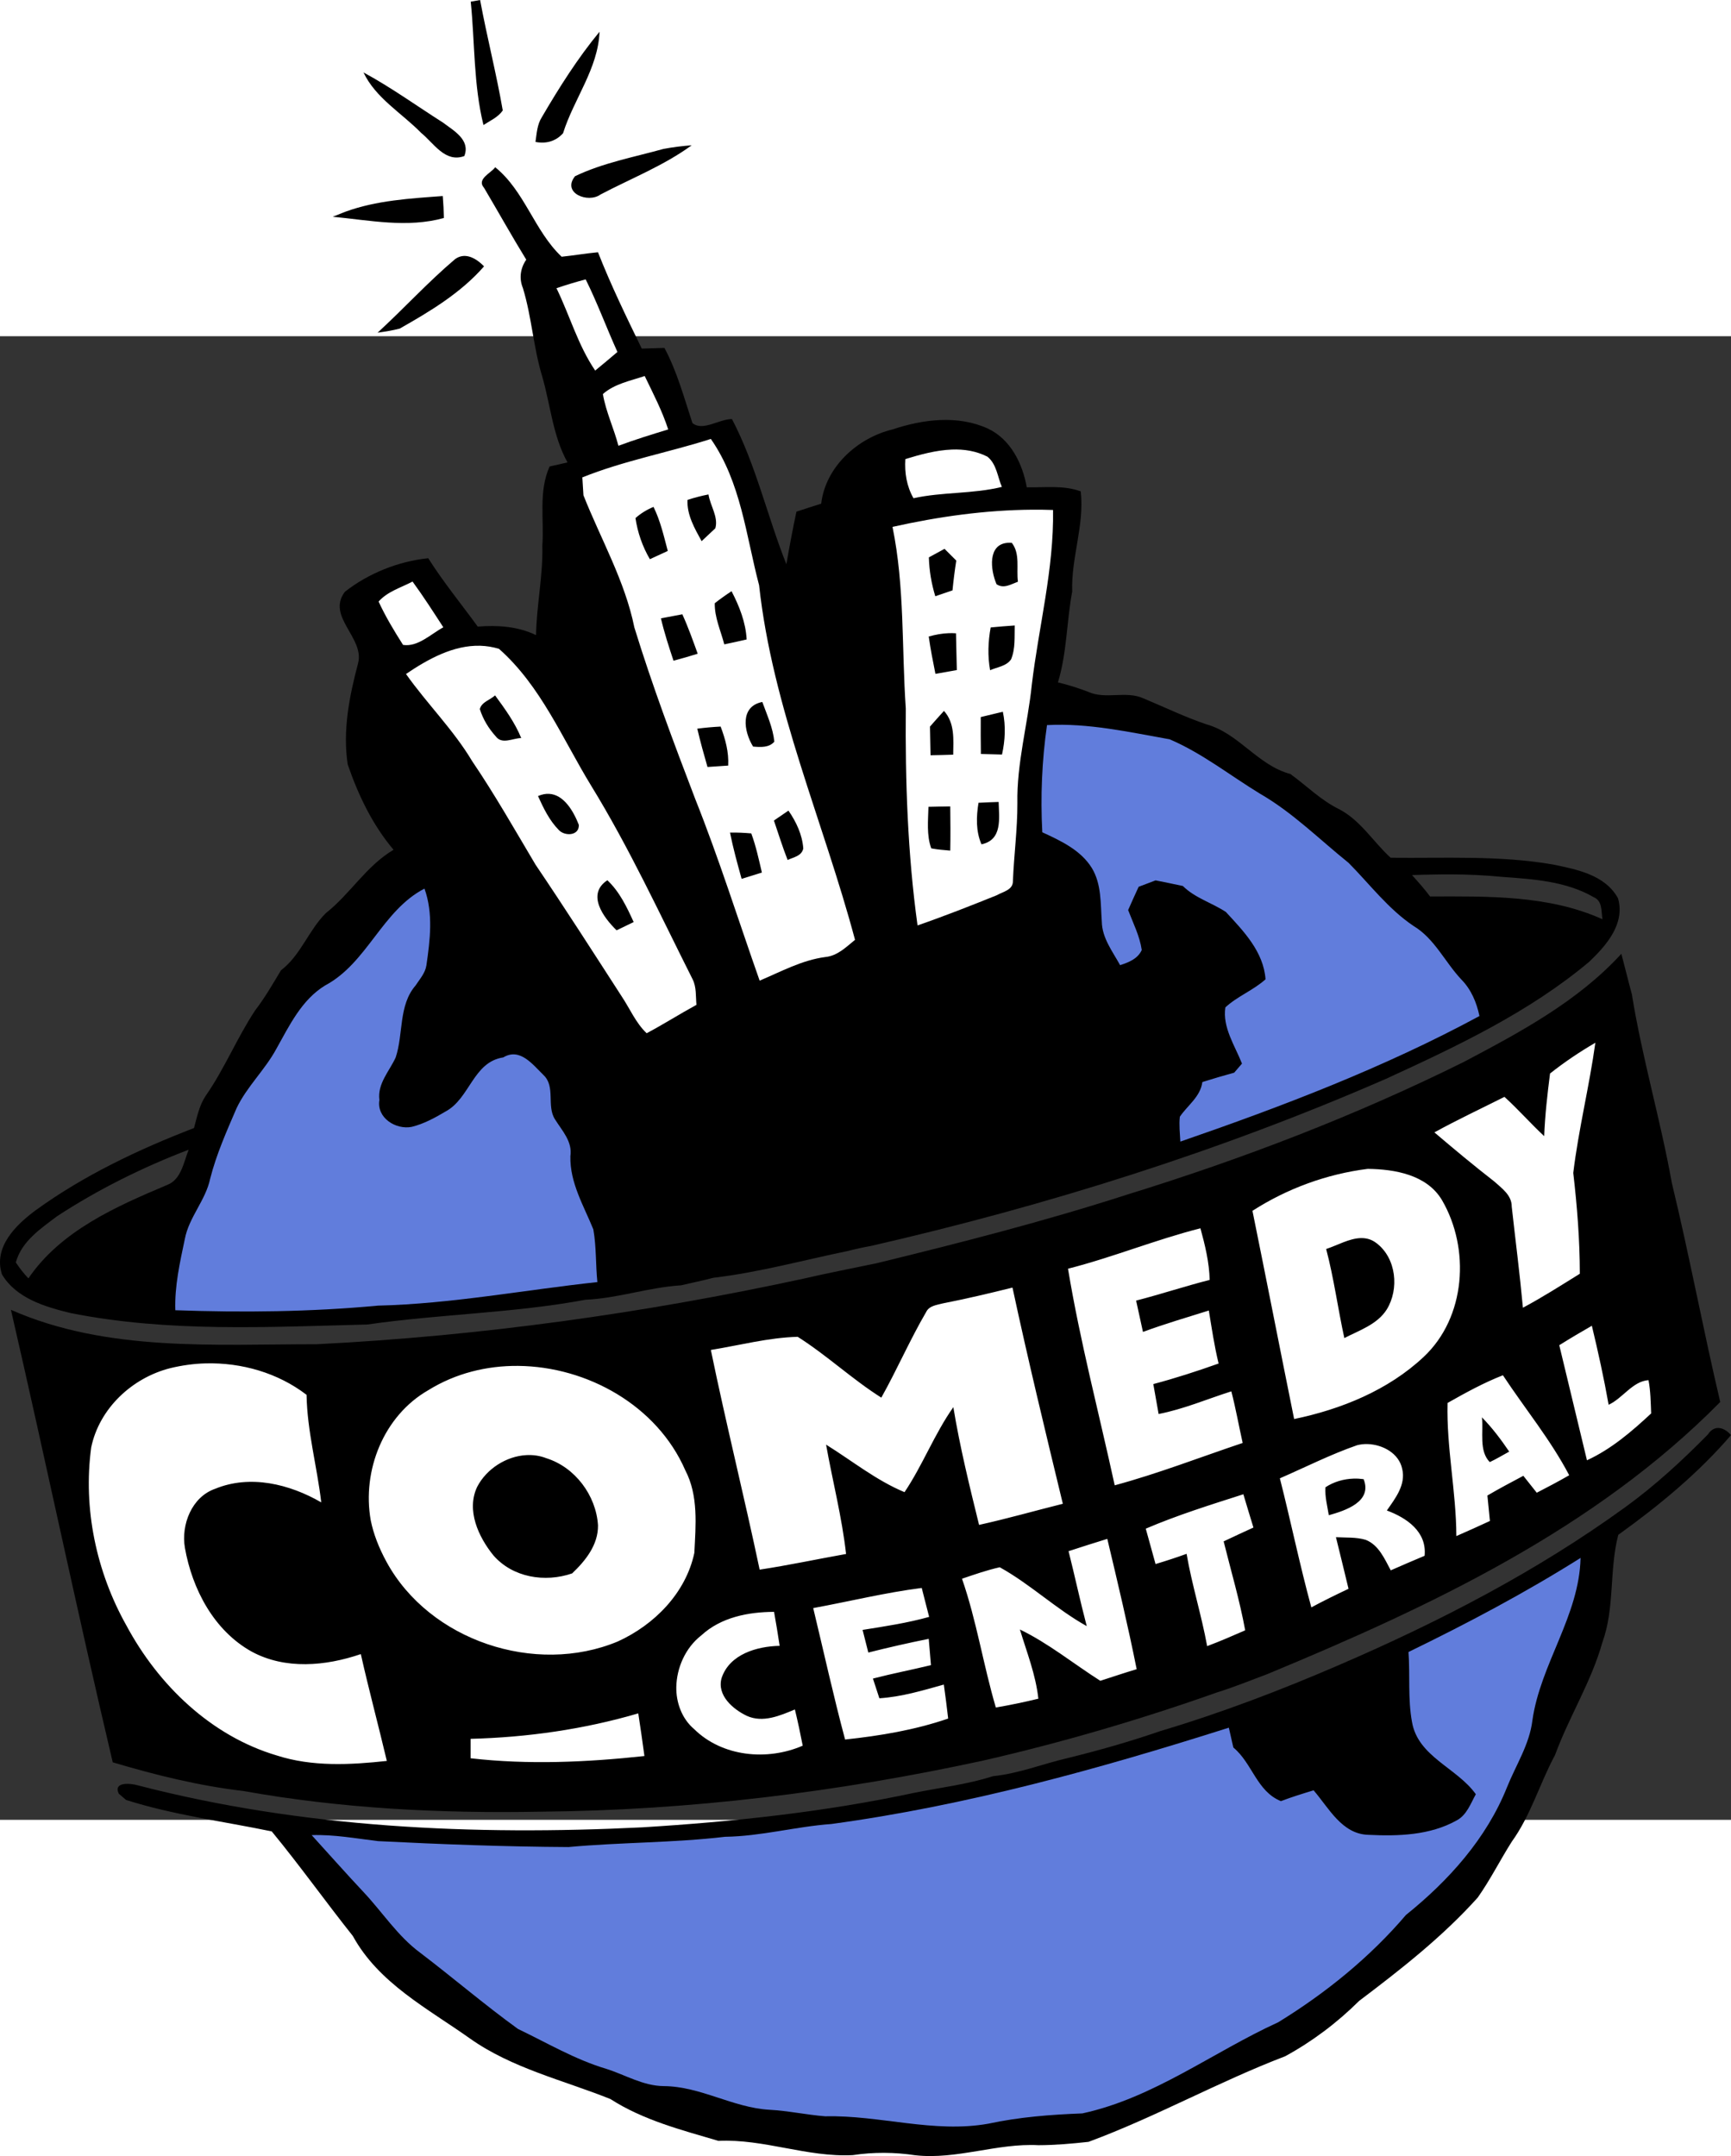 <?xml version="1.0" encoding="UTF-8" standalone="no"?>
<!-- Created with Inkscape (http://www.inkscape.org/) -->

<svg
   xmlns:dc="http://purl.org/dc/elements/1.1/"
   xmlns:cc="http://creativecommons.org/ns#"
   xmlns:rdf="http://www.w3.org/1999/02/22-rdf-syntax-ns#"
   xmlns:svg="http://www.w3.org/2000/svg"
   xmlns="http://www.w3.org/2000/svg"
   xmlns:sodipodi="http://sodipodi.sourceforge.net/DTD/sodipodi-0.dtd"
   xmlns:inkscape="http://www.inkscape.org/namespaces/inkscape"
   version="1.0"
   width="802.805"
   height="1000"
   viewBox="0 0 1046.003 896.574"
   id="svg2"
   inkscape:version="0.48.5 r10040"
   sodipodi:docname="Comedy Central 1992 2.svg">
  <rect x="0" y="0" width="1046.003" height="896.574" fill="#333333" stroke="none"/>
  <sodipodi:namedview
     pagecolor="#ffffff"
     bordercolor="#666666"
     borderopacity="1"
     objecttolerance="10"
     gridtolerance="10"
     guidetolerance="10"
     inkscape:pageopacity="0"
     inkscape:pageshadow="2"
     inkscape:window-width="1280"
     inkscape:window-height="657"
     id="namedview10"
     showgrid="false"
     inkscape:zoom="0.35355339"
     inkscape:cx="579.731"
     inkscape:cy="466.86686"
     inkscape:window-x="-8"
     inkscape:window-y="-8"
     inkscape:window-maximized="1"
     inkscape:current-layer="logo" />
  <defs
     id="defs4" />
  <g
     transform="translate(-100.395,656.786)"
     id="logo">
    <g
       id="g5246">
      <path
         d="m 390.513,-859.967 -5.662,1.014 c 2.518,24.841 1.647,50.151 7.69,74.532 4.079,-2.656 8.786,-4.642 11.662,-8.788 -3.863,-22.36 -9.56,-44.431 -13.69,-66.758 z m 72.166,19.182 c -13.197,16.006 -24.363,33.664 -34.815,51.547 -2.893,4.492 -3.15,9.913 -3.887,15.042 6.393,1.249 12.248,-0.352 16.647,-5.239 6.492,-20.714 21.189,-39.035 22.055,-61.35 z m -142.642,24.591 c 7.418,15.587 23.098,24.507 34.815,36.506 7.686,6.231 14.505,18.257 26.112,14.028 3.845,-9.739 -6.377,-15.305 -12.845,-20.196 -15.981,-10.158 -31.412,-21.316 -48.083,-30.337 z m 198.33,44.026 c -5.714,0.424 -11.453,1.145 -17.07,2.197 -17.937,4.994 -36.525,8.399 -53.406,16.478 -8.202,10.191 7.834,16.558 15.38,11.07 18.444,-9.705 38.172,-17.388 55.096,-29.745 z m -118.728,13.267 c -2.464,3.491 -11.475,7.196 -6.76,12.422 8.552,14.434 16.731,29.133 25.52,43.435 -3.567,5.153 -4.444,11.325 -2.028,17.154 5.336,17.483 6.339,35.917 11.662,53.406 5.044,17.35 6.383,35.917 15.295,51.97 -2.701,0.605 -8.116,1.845 -10.816,2.451 -6.802,15.099 -3.251,31.942 -4.394,47.914 0.442,18.126 -3.495,35.893 -3.803,53.998 -11.057,-5.323 -23.166,-6.105 -35.238,-5.155 -9.991,-13.744 -20.836,-26.937 -29.914,-41.322 -18.039,1.868 -36.144,9.13 -50.364,20.281 -11.345,15.071 12.139,27.801 7.943,43.35 -5.259,19.789 -9.325,40.442 -6.253,60.927 6.383,18.559 14.949,36.558 27.717,51.632 -16.495,9.764 -26.121,26.624 -40.9,38.28 -10.5,10.43 -15.156,25.454 -27.126,34.562 -4.935,8.253 -9.754,16.613 -15.633,24.253 -10.955,16.594 -18.448,35.211 -29.83,51.547 -3.947,5.831 -5.24,12.844 -7.098,19.52 -33.502,12.92 -66.501,28.548 -95.658,49.688 -12,8.867 -25.743,22.276 -20.365,38.787 8.598,14.408 26.049,19.609 41.407,23.323 59.046,11.782 119.606,8.44 179.401,6.929 43.752,-6.321 88.219,-6.839 131.741,-14.957 19.558,-0.846 38.21,-7.517 57.716,-8.704 6.502,-1.553 13.05,-2.825 19.52,-4.563 27.529,-3.248 54.363,-10.636 81.461,-16.225 4.599,-1.206 9.249,-2.193 13.943,-3.042 106.38,-24.39 211.038,-57.287 311.142,-100.982 42.899,-19.701 86.363,-40.164 122.784,-70.729 10.294,-9.827 21.848,-22.902 17.408,-38.365 -7.773,-14.202 -25.001,-17.467 -39.463,-20.45 -32.327,-5.572 -65.313,-3.689 -97.94,-4.056 -10.437,-9.508 -18.086,-22.474 -30.928,-29.238 -11.092,-5.373 -19.799,-14.221 -29.661,-21.379 -19.69,-5.2 -31.16,-24.586 -50.702,-29.999 -13.006,-4.386 -25.307,-10.368 -37.942,-15.633 -10.637,-4.933 -23.005,0.843 -33.632,-4.056 -5.937,-2.286 -12.007,-4.174 -18.168,-5.662 5.458,-17.898 5.211,-36.715 8.619,-54.927 -0.703,-20.425 7.485,-40.118 5.155,-60.505 -10.443,-3.852 -21.755,-2.241 -32.618,-2.451 -2.506,-14.295 -9.769,-29.071 -23.492,-35.492 -18.183,-8.328 -39.231,-5.622 -57.631,0.507 -21.18,5.167 -40.439,22.535 -43.097,44.871 -5.017,1.571 -9.976,3.19 -14.957,4.817 -2.257,10.525 -4.224,21.169 -6.084,31.773 -11.545,-28.988 -18.361,-59.99 -32.872,-87.715 -7.697,-0.063 -17.775,7.651 -23.915,2.366 -5.025,-15.3 -9.241,-31.06 -16.901,-45.378 -4.582,0.146 -9.125,0.295 -13.69,0.423 -9.314,-19.166 -18.669,-38.368 -26.45,-58.223 -7.343,0.687 -14.652,1.946 -21.971,2.704 -16.547,-15.663 -22.236,-39.577 -40.139,-54.082 z m -31.689,17.408 c -19.731,1.449 -40.083,2.627 -58.814,9.464 -2.581,1 -5.133,2.007 -7.69,3.042 22.271,2.139 45.104,6.906 67.18,0.761 -0.096,-4.444 -0.305,-8.844 -0.676,-13.267 z m 12.084,36.252 c -1.588,0.178 -3.216,0.79 -4.732,1.944 -16.381,13.898 -30.901,29.832 -46.73,44.364 4.486,-0.608 8.953,-1.303 13.352,-2.451 18.351,-10.396 36.952,-21.556 50.956,-37.604 -3.296,-3.512 -8.081,-6.786 -12.845,-6.253 z m 597.44,373.675 c 10.237,0.057 20.484,0.509 30.675,1.521 18.757,1.347 38.604,2.603 55.265,12.253 5.456,2.311 4.475,8.546 5.324,13.352 -32.564,-14.697 -69.23,-13.836 -104.193,-13.774 -3.384,-4.539 -7.143,-8.736 -10.901,-12.929 4.541,-0.191 9.058,-0.265 13.605,-0.338 3.41,-0.055 6.813,-0.104 10.225,-0.084 z m 102.672,47.998 c -26.366,28.798 -61.229,47.409 -95.32,65.406 -65.339,32.422 -133.658,58.587 -203.316,80.109 -49.819,16.08 -100.605,29.081 -151.43,41.491 -14.827,3.101 -29.7,5.944 -44.449,9.38 -96.656,20.896 -194.96,34.587 -293.734,39.548 -61.831,-0.03 -126.896,4.79 -184.894,-20.788 20.981,91.034 40.031,182.549 61.519,273.454 25.806,7.663 52.134,14.222 78.926,17.323 59.174,10.639 119.424,13.632 179.486,12.507 89.922,-0.758 179.536,-11.783 267.369,-30.844 47.879,-10.948 95.221,-24.837 141.543,-41.238 10.246,-3.185 20.112,-7.244 30.168,-10.985 98.437,-40.81 198.078,-87.622 273.876,-164.528 -10.388,-43.959 -18.605,-88.439 -29.238,-132.333 -6.858,-38.282 -17.989,-75.682 -24.168,-114.08 -2.22,-8.119 -4.173,-16.305 -6.338,-24.422 z m -865.739,118.39 c -3.04,7.52 -4.441,18.028 -13.014,21.295 -31.015,13.113 -64.17,27.65 -83.828,56.448 -2.854,-2.963 -5.373,-6.221 -7.605,-9.633 3.503,-12.802 15.03,-20.437 25.013,-27.971 24.874,-16.228 51.705,-29.551 79.433,-40.139 z M 1138.37,2.984 c -2.163,0.089 -4.221,1.279 -5.915,3.887 -15.596,15.864 -31.986,30.958 -50.026,44.026 -53.284,38.645 -112.151,69.12 -172.472,95.151 -35.329,15.283 -71.356,29.045 -108.249,40.055 -18.488,6.374 -37.291,11.743 -56.279,16.394 -15.026,3.501 -29.515,9.353 -44.956,10.901 -15.491,4.992 -31.683,6.841 -47.576,10.056 -54.064,11.581 -109.298,17.482 -164.444,20.872 -102.01,5.046 -205.4,0.355 -304.635,-25.351 -3.899,-1.188 -15.21,-2.575 -11.662,4.986 1.096,0.948 3.298,2.855 4.394,3.803 28.69,9.112 58.767,12.932 88.053,19.013 16.937,20.565 32.429,42.356 49.012,63.209 15.593,28.489 45.136,43.761 70.645,61.857 25.502,18.098 56.4,25.212 85.011,36.675 19.795,12.754 42.892,18.68 65.237,25.267 27.525,-1.3 53.675,10.029 81.208,8.619 12.524,-1.894 25.245,-1.801 37.773,0.084 25.112,2.778 49.379,-7.42 74.448,-6.084 10.112,-0.033 20.194,-0.923 30.252,-2.028 40.576,-15.016 78.446,-36.293 118.812,-51.716 16.446,-8.973 31.419,-20.284 44.702,-33.463 25.302,-19.123 50.408,-38.768 71.659,-62.448 7.595,-10.777 13.492,-22.601 20.534,-33.717 11.542,-15.985 16.92,-35.248 26.196,-52.477 8.473,-23.105 21.885,-44.152 28.562,-67.941 7.631,-20.985 4.059,-43.703 9.633,-65.068 24.646,-17.72 48.287,-37.142 68.11,-60.251 -2.318,-2.737 -5.247,-4.424 -8.028,-4.31 z"
         style="fill:#000000;fill-rule:nonzero;stroke:none"
         id="black"
         inkscape:connector-curvature="0" />
      <path
         d="m 454.313,-691.129 c -5.944,1.552 -11.855,3.361 -17.661,5.324 8.03,16.483 13.017,34.518 23.407,49.773 4.488,-3.704 9.013,-7.448 13.436,-11.239 -6.596,-14.534 -12.078,-29.555 -19.182,-43.857 z m 35.661,58.392 c -8.619,2.903 -18.264,4.7 -25.267,10.901 1.829,10.792 6.647,20.704 9.38,31.266 9.896,-3.699 19.98,-6.789 30.083,-9.887 -3.622,-11.224 -9.097,-21.694 -14.197,-32.28 z m 39.97,38.027 c -25.747,8.242 -52.483,13.122 -77.659,23.238 0.168,2.699 0.508,8.117 0.676,10.816 10.487,26.503 25.059,51.72 30.759,79.856 10.761,35.017 23.675,69.392 36.759,103.601 14.405,36.115 26.022,73.208 38.956,109.855 12.93,-5.468 25.582,-12.43 39.717,-14.281 7.264,-0.694 12.552,-6.01 17.915,-10.394 -19.096,-71.478 -49.879,-140.172 -57.969,-214.301 -7.907,-29.964 -10.922,-62.243 -29.154,-88.391 z m 145.6,6.422 c -9.49,0.373 -19.112,3 -28.055,5.746 -0.545,8.242 0.769,16.429 4.901,23.661 17.6,-3.875 35.9,-2.522 53.406,-6.845 -2.627,-6.144 -3.168,-13.783 -8.704,-18.253 -6.87,-3.48 -14.167,-4.6 -21.548,-4.31 z m -147.036,27.126 c 1.038,6.773 6.12,13.649 4.141,20.45 -2.072,1.94 -6.209,5.834 -8.281,7.774 -4.226,-7.701 -8.951,-15.825 -8.535,-24.929 4.126,-1.356 8.387,-2.461 12.676,-3.296 z m -33.21,7.521 c 4.154,8.411 6.218,17.605 8.619,26.619 -3.61,1.666 -7.226,3.309 -10.816,4.986 -4.469,-7.613 -7.418,-16.121 -8.704,-24.844 3.212,-2.855 6.853,-5.078 10.901,-6.76 z m 229.174,1.69 c -28.514,0.177 -56.958,4.172 -84.757,10.394 7.423,36.201 5.506,73.141 8.028,109.77 -0.355,43.795 1.088,87.635 7.098,131.065 16.152,-5.586 32.062,-11.862 47.914,-18.253 3.677,-2.122 9.808,-3.141 9.718,-8.535 0.629,-15.684 2.743,-31.274 2.704,-46.984 -0.449,-24.163 6.224,-47.674 8.704,-71.575 4.177,-35.235 13.426,-70.041 12.845,-105.714 -4.075,-0.132 -8.18,-0.194 -12.253,-0.169 z m -15.295,20.027 c 0.798,-0.065 1.698,-0.068 2.62,0 5.206,6.646 2.661,15.699 3.718,23.492 -4.207,1.541 -8.602,4.445 -12.929,1.521 -3.768,-8.741 -5.382,-24.029 6.591,-25.013 z m -38.027,3.634 c 2.391,2.347 4.734,4.693 7.098,7.098 -0.943,5.971 -1.694,11.978 -2.282,17.999 -2.584,0.892 -7.81,2.657 -10.394,3.549 -2.344,-7.642 -3.661,-15.51 -3.887,-23.492 2.359,-1.295 7.106,-3.86 9.464,-5.155 z m -321.452,19.774 c -6.994,3.664 -15.149,5.991 -20.534,12.084 4.212,9.107 9.394,17.742 14.788,26.196 8.952,1.383 16.791,-6.567 24.337,-10.647 -6.043,-9.293 -12.057,-18.681 -18.591,-27.633 z m 192.753,5.831 c 4.723,9.09 8.567,18.809 9.126,29.154 -4.502,1.062 -9.012,2.004 -13.521,2.958 -2.109,-8.201 -5.914,-16.253 -5.746,-24.844 3.268,-2.598 6.638,-4.968 10.14,-7.267 z m -29.745,13.943 c 3.553,7.754 6.384,15.812 9.295,23.83 -4.826,1.52 -9.746,2.928 -14.619,4.225 -2.818,-8.469 -5.575,-16.913 -7.605,-25.605 3.227,-0.608 9.702,-1.843 12.929,-2.451 z m 200.865,6.76 c -0.184,6.82 0.475,13.991 -2.197,20.45 -2.828,4.186 -8.411,4.674 -12.676,6.591 -1.555,-8.56 -1.235,-17.333 0.338,-25.858 4.829,-0.48 9.668,-0.859 14.535,-1.183 z m -39.717,4.648 c 1.384,-0.044 2.829,-0.011 4.225,0.084 0.186,7.402 0.293,14.813 0.507,22.224 -4.329,0.749 -8.628,1.509 -12.929,2.282 -1.519,-7.506 -2.975,-14.992 -4.056,-22.562 4.01,-1.123 8.1,-1.897 12.253,-2.028 z m -283.256,7.605 c -16.197,-0.441 -31.557,8.037 -44.871,17.07 12.719,18.009 28.625,33.635 39.97,52.646 13.735,20.248 25.781,41.517 38.28,62.533 17.748,26.249 34.866,52.984 52.054,79.602 4.999,7.44 8.522,16.088 15.126,22.309 10.198,-5.405 19.944,-11.627 30.083,-17.154 -0.477,-5.156 0.068,-10.614 -2.282,-15.38 -19.828,-39.396 -38.31,-79.572 -61.434,-117.206 -17.287,-28.288 -30.284,-60.145 -55.603,-82.56 -3.82,-1.151 -7.586,-1.757 -11.323,-1.859 z m 8.957,29.999 c 5.969,8.137 11.948,16.361 15.802,25.774 -5.048,0.065 -11.637,4.11 -15.38,-1.014 -4.31,-4.742 -7.716,-10.359 -9.633,-16.478 1.076,-4.336 6.256,-5.518 9.211,-8.281 z m 161.486,3.972 c 2.837,7.833 6.42,15.609 7.267,23.999 -3.216,3.728 -8.425,3.337 -12.845,2.958 -5.691,-9.23 -8.033,-24.273 5.577,-26.957 z m 109.77,5.408 c 6.648,7.347 5.692,17.276 5.577,26.45 -4.548,0.175 -9.16,0.244 -13.69,0.338 -0.133,-5.78 -0.202,-11.555 -0.338,-17.323 2.79,-3.185 5.583,-6.34 8.45,-9.464 z m 35.576,0.507 c 1.847,8.595 1.392,17.308 -0.507,25.858 -3.184,-0.085 -9.576,-0.252 -12.76,-0.338 -0.111,-7.459 -0.122,-14.86 -0.084,-22.309 4.435,-1.102 8.88,-2.168 13.352,-3.211 z m -170.528,8.957 c 2.859,7.573 5.004,15.39 4.563,23.576 -3.124,0.206 -9.382,0.639 -12.507,0.845 -2.218,-7.689 -4.359,-15.372 -6.169,-23.154 4.655,-0.606 9.405,-1.027 14.112,-1.268 z m -103.686,40.646 c 8.949,0.475 14.765,10.45 17.999,18.76 0.256,6.766 -8.615,6.908 -12.084,3.127 -5.728,-5.815 -9.27,-13.201 -12.591,-20.534 2.407,-1.044 4.611,-1.462 6.676,-1.352 z m 271.679,4.901 c 0.276,9.958 2.366,22.998 -10.394,25.605 -3.421,-8.042 -3.144,-16.631 -1.775,-25.098 4.053,-0.2 8.089,-0.394 12.169,-0.507 z m -29.238,2.704 c 0.102,8.899 0.186,17.796 0,26.703 -3.853,-0.361 -7.714,-0.597 -11.492,-1.352 -2.892,-8.023 -1.882,-16.76 -1.69,-25.098 4.394,-0.129 8.764,-0.18 13.183,-0.253 z m -97.771,2.535 c 4.697,6.801 8.351,14.543 8.957,22.9 -0.984,4.587 -5.928,5.268 -9.464,6.929 -3.072,-7.836 -5.577,-15.876 -8.281,-23.83 2.212,-1.509 6.577,-4.491 8.788,-6 z m -35.322,13.267 c 4.283,-0.06 8.563,0.122 12.845,0.507 2.85,7.667 4.554,15.703 6.422,23.661 -4.085,1.289 -8.169,2.558 -12.253,3.803 -2.564,-9.261 -5.145,-18.547 -7.014,-27.971 z m -74.11,28.816 c 7.394,6.971 11.734,16.155 15.887,25.267 -2.589,1.262 -7.721,3.723 -10.309,4.986 -7.968,-7.738 -18.377,-21.861 -5.577,-30.252 z"
         style="fill:#ffffff;fill-rule:nonzero;stroke:none"
         id="skyscrapers"
         inkscape:connector-curvature="0" />
      <path
         d="m 733.071,-421.774 c 25.008,-1.352 49.636,4.241 74.089,8.575 19.658,8.372 36.555,21.898 54.734,32.947 19.678,11.35 35.805,27.569 53.41,41.715 12.835,12.943 23.914,27.837 39.243,38.134 12.786,7.681 18.957,21.819 28.914,32.37 5.937,6.036 9.211,13.864 10.936,22.07 -57.608,31.13 -118.97,54.551 -180.749,75.883 -0.254,-5.009 -0.859,-10.041 -0.306,-15.031 4.706,-6.943 12.422,-12.004 13.606,-20.951 6.375,-1.999 12.779,-3.912 19.239,-5.666 1.177,-1.373 3.532,-4.118 4.709,-5.491 -4.271,-10.848 -11.882,-21.895 -10.042,-33.972 7.268,-6.728 16.887,-10.305 24.275,-16.974 -1.209,-16.681 -13.233,-29.072 -23.953,-40.664 -8.454,-5.61 -18.646,-8.407 -26.009,-15.718 -5.491,-1.197 -11.002,-2.292 -16.481,-3.395 -3.421,1.294 -6.833,2.587 -10.236,3.877 -2.157,4.67 -4.28,9.355 -6.348,14.069 3.029,7.919 6.992,15.647 8.227,24.136 -2.433,5.378 -7.896,7.461 -13.075,9.154 -4.573,-8.299 -10.915,-16.434 -11.066,-26.319 -0.789,-10.901 -0.126,-22.599 -5.978,-32.323 -6.703,-10.895 -18.802,-16.507 -29.98,-21.657 -1.137,-21.639 -0.237,-43.32 2.842,-64.77 z m -436.162,157.307 c 25.428,-13.543 34.351,-45.248 59.989,-58.502 5.37,14.95 3.396,31.029 1.166,46.38 -0.707,4.671 -4.022,8.31 -6.519,12.136 -10.437,12.041 -7.288,29.287 -12.053,43.53 -3.813,8.347 -11.14,15.849 -9.833,25.737 -1.81,10.742 9.976,18.12 19.563,16.194 7.322,-1.818 14.044,-5.489 20.49,-9.319 14.656,-7.891 16.56,-29.906 34.784,-32.639 10.05,-6.072 17.748,4.228 24.274,10.605 7.502,6.99 1.747,18.769 7.017,26.842 4.314,6.939 10.607,13.353 9.276,22.278 -0.367,16.017 8.076,29.876 13.873,44.203 1.862,10.49 1.363,21.245 2.439,31.841 -44.182,4.754 -88.006,13.142 -132.534,14.226 -40.702,3.804 -81.661,4.221 -122.495,2.782 -0.499,-14.601 2.764,-28.848 5.734,-43.026 2.496,-13.217 12.595,-23.391 15.338,-36.541 3.741,-14.736 9.948,-28.641 15.945,-42.552 6.248,-13.083 17.178,-23.133 24.034,-35.86 7.894,-14.064 15.201,-29.575 29.511,-38.314 z m 654.61,402.826 c 35.534,-17.273 70.518,-35.782 103.969,-56.845 -0.77,34.983 -24.259,64.063 -29.101,98.176 -1.748,14.548 -9.97,27.001 -15.319,40.348 -12.385,31.032 -35.318,56.536 -61.073,77.224 -21.868,25.668 -48.472,47.214 -77.163,64.838 -39.605,18.07 -75.187,45.734 -118.413,55.095 -19.051,0.725 -38.083,2.18 -56.766,6.209 -33.043,5.91 -65.577,-5.235 -98.572,-4.457 -11.347,-0.902 -22.516,-3.354 -33.89,-3.96 -22.03,-1.3 -41.55,-14.168 -63.75,-14.286 -12.383,-0.114 -23.195,-6.793 -34.692,-10.438 -18.815,-5.594 -35.762,-15.676 -53.347,-24.103 -20.236,-14.627 -39.234,-30.946 -59.116,-46.064 -13.616,-10.049 -22.79,-24.52 -34.259,-36.699 -10.608,-11.3 -20.868,-22.913 -31.295,-34.367 13.487,-0.455 26.751,2.026 40.079,3.618 38.353,1.923 76.751,3.378 115.15,3.586 31.484,-2.904 63.143,-2.501 94.558,-6.203 21.685,-0.298 42.73,-6.171 64.297,-7.734 81.793,-11.117 161.607,-33.273 240.133,-58.201 0.882,3.981 1.79,7.974 2.724,11.978 11.452,9.439 14.109,26.476 28.752,32.415 6.476,-2.478 13.103,-4.526 19.749,-6.538 9.222,10.666 17.131,26.578 33.229,26.901 17.872,0.882 37.165,0.288 53.152,-8.683 6.152,-3.214 8.477,-10.16 11.647,-15.856 -11.402,-16.017 -35.032,-22.618 -38.581,-43.746 -2.546,-13.911 -1.114,-28.167 -2.102,-42.209 z"
         style="fill:#617ddc;fill-rule:nonzero;stroke:none"
         id="water"
         inkscape:connector-curvature="0" />
      <path
         d="m 1064.429,-229.824 c -9.551,5.572 -18.721,11.722 -27.379,18.591 -1.612,12.579 -3.039,25.17 -3.549,37.858 -8.224,-7.688 -15.686,-16.168 -23.999,-23.746 -14.152,7.119 -28.454,13.831 -42.336,21.464 11.875,10.113 23.846,20.081 36.167,29.661 4.553,4.114 10.634,8.306 10.563,15.211 2.252,20.369 4.888,40.681 6.76,61.096 11.794,-6.302 23.035,-13.482 34.393,-20.534 -0.029,-20.426 -1.618,-40.697 -3.972,-60.927 3.198,-26.401 9.714,-52.322 13.351,-78.673 z m -137.572,76.222 c -24.717,3.105 -48.678,11.882 -69.631,25.351 8.516,41.938 16.699,83.877 25.182,125.826 28.444,-5.894 56.859,-17.438 78.25,-37.52 25.545,-23.892 28.211,-65.452 11.07,-94.813 -9.127,-15.337 -28.519,-18.643 -44.871,-18.844 z m -101.066,35.914 c -27.062,6.853 -52.995,17.557 -80.025,24.422 7.284,44.022 18.725,87.28 28.224,130.896 26.234,-7.094 51.58,-16.952 77.321,-25.605 -2.313,-10.381 -4.189,-20.894 -6.845,-31.182 -14.637,4.642 -28.816,10.759 -43.942,13.69 -1.11,-6.015 -2.183,-12.084 -3.211,-18.084 13.361,-3.543 26.437,-7.792 39.463,-12.422 -2.581,-10.555 -4.156,-21.329 -5.915,-32.027 -13.305,4.176 -26.716,8.106 -39.801,12.929 -1.34,-6.317 -2.745,-12.645 -4.141,-18.929 14.916,-3.836 29.52,-8.688 44.449,-12.507 -0.248,-10.643 -2.802,-20.978 -5.577,-31.182 z m 97.095,5.915 c 3.216,-0.041 6.374,0.762 9.38,3.127 11.897,9.087 13.74,27.667 6.084,40.055 -5.759,9.052 -16.544,12.547 -25.605,17.239 -3.911,-17.885 -6.304,-36.113 -10.985,-53.829 6.658,-2.154 14.05,-6.501 21.126,-6.591 z m -210.667,29.914 c -13.973,3.48 -27.954,6.787 -42.083,9.549 -3.57,0.962 -8.211,1.363 -10.056,5.155 -9.835,16.839 -17.586,34.783 -27.126,51.801 -17.65,-11.147 -32.933,-25.631 -50.533,-36.759 -17.72,0.482 -35.045,5.117 -52.477,7.943 9.138,44.393 20.134,88.395 29.492,132.755 17.483,-2.637 34.813,-6.374 52.223,-9.464 -2.505,-22.279 -8.151,-44.051 -12.084,-66.082 15.684,9.734 30.26,21.594 47.407,28.731 11.003,-16.392 18.074,-35.171 29.492,-51.378 3.945,23.98 9.738,47.568 15.549,71.152 16.978,-3.734 33.753,-8.547 50.618,-12.76 C 732.12,5.343 721.613,-38.147 712.218,-81.858 Z m 350.098,23.069 c -6.664,3.807 -13.191,7.681 -19.689,11.746 5.54,23.202 11.113,46.357 16.732,69.546 14.723,-6.771 27.021,-17.373 38.787,-28.309 -0.271,-6.715 -0.325,-13.512 -1.606,-20.112 -9.634,0.67 -15.52,10.927 -24.084,14.873 -2.844,-16.032 -6.332,-31.926 -10.14,-47.745 z m -837.599,22.731 c -7.227,0.181 -14.389,1.193 -21.379,2.873 -23.053,5.798 -42.934,24.309 -47.829,47.914 -4.996,36.95 3.067,75.23 21.295,107.658 19.289,35.967 51.117,66.724 90.841,78.504 21.429,6.913 44.432,5.69 66.504,3.296 -5.098,-21.532 -10.869,-42.974 -15.718,-64.561 -21.217,7.245 -45.643,9.532 -65.997,-1.521 -22.773,-12.676 -35.901,-37.733 -40.308,-62.702 -2.389,-13.973 4.131,-30.749 18.253,-35.661 21.187,-8.735 45.008,-2.873 64.138,8.197 -2.539,-21.733 -8.51,-43.007 -8.873,-64.983 -17.293,-13.28 -39.247,-19.557 -60.927,-19.013 z m 188.781,1.521 c -18.997,-0.171 -37.911,4.491 -54.336,14.704 -26.938,15.476 -40.104,48.539 -34.731,78.673 1.641,8.126 4.886,16.556 9.549,25.098 25.972,47.609 89.913,68.809 139.684,48.083 22.127,-10.037 41.168,-29.308 46.308,-53.575 0.832,-16.686 2.549,-34.591 -5.493,-49.942 -16.971,-39.009 -59.189,-62.664 -100.982,-63.04 z m 595.074,5.662 c -11.624,4.526 -22.628,10.617 -33.463,16.732 -0.694,26.995 5.229,53.479 5.324,80.447 6.82,-2.936 13.522,-6.028 20.281,-9.126 -0.509,-5.128 -1.037,-10.282 -1.521,-15.38 7.103,-4.184 14.441,-8.028 21.717,-11.915 2.696,3.402 5.368,6.811 8.112,10.225 6.591,-3.392 13.172,-6.859 19.605,-10.563 -11.242,-21.449 -26.755,-40.27 -40.055,-60.42 z m -12.676,25.436 c 6.185,6.288 11.526,13.399 16.478,20.703 -3.932,2.156 -7.699,4.436 -11.746,6.338 -6.671,-6.811 -3.746,-18.307 -4.732,-27.041 z M 926.688,12.701 c -2.133,-0.06 -4.196,0.197 -6.169,0.676 -16.016,5.558 -31.207,13.269 -46.73,20.027 6.604,25.955 11.958,52.149 19.013,77.997 7.368,-3.979 14.903,-7.656 22.478,-11.239 -2.523,-10.408 -5.019,-20.805 -7.605,-31.182 5.987,0.35 12.16,-0.136 17.999,1.606 7.878,3.116 11.365,11.462 15.126,18.422 6.779,-2.953 13.607,-5.958 20.45,-8.788 1.457,-14.586 -10.81,-22.906 -22.816,-27.379 5.102,-7.324 11.565,-15.51 9.295,-25.098 -1.971,-9.479 -11.8,-14.781 -21.041,-15.042 z M 418.484,19.377 c 4.062,-0.214 8.107,0.341 12,1.859 17.384,5.427 30.139,22.472 31.266,40.562 0.174,11.781 -7.528,21.38 -15.633,29.069 -16.416,5.632 -35.857,2.541 -47.576,-10.901 -9.063,-11.196 -16.494,-27.283 -9.802,-41.407 5.59,-10.821 17.559,-18.54 29.745,-19.182 z m 499.923,14.197 c 2.008,-0.062 4.008,0.065 6,0.338 5.397,13.674 -11.068,18.999 -21.041,21.802 -0.891,-5.616 -2.438,-11.188 -2.028,-16.901 5.049,-3.332 11.046,-5.053 17.07,-5.239 z m -66.673,9.464 c -19.86,6.37 -39.793,12.566 -58.983,20.788 1.916,7.148 4.006,14.209 5.915,21.379 6.298,-1.872 12.571,-3.932 18.76,-6.169 3.222,18.808 8.995,37.004 12.422,55.772 7.774,-2.896 15.38,-6.224 22.985,-9.549 -3.314,-18.141 -8.58,-35.873 -13.014,-53.744 5.962,-2.854 11.983,-5.605 17.999,-8.366 -2.048,-6.7 -4.108,-13.415 -6.084,-20.112 z m -82.222,26.957 c -7.827,2.376 -15.635,4.919 -23.407,7.436 3.796,15.071 7.016,30.254 10.985,45.294 -18.548,-10.337 -34.036,-25.309 -52.561,-35.576 -7.78,1.735 -15.287,4.38 -22.816,6.929 8.818,25.385 12.854,52.08 20.45,77.828 8.619,-1.468 17.181,-3.265 25.689,-5.324 -1.574,-14.48 -6.969,-28.005 -11.154,-41.829 17.354,8.391 32.372,20.7 48.59,31.013 7.308,-2.34 14.604,-4.827 21.971,-7.014 -5.28,-26.4 -11.522,-52.574 -17.746,-78.757 z M 657.375,99.656 c -22.08,2.813 -43.71,8.148 -65.575,12.169 6.38,26.464 12.209,53.132 19.267,79.433 21.103,-2.26 42.15,-5.749 62.279,-12.676 -0.754,-6.878 -1.685,-13.703 -2.62,-20.534 -12.796,3.569 -25.615,7.444 -38.956,8.281 -0.971,-2.98 -2.916,-8.935 -3.887,-11.915 11.625,-3.015 23.392,-5.282 35.069,-8.112 -0.478,-5.292 -0.866,-10.629 -1.352,-15.887 -12.228,2.453 -24.42,5.225 -36.506,8.281 -1.197,-4.565 -2.339,-9.139 -3.465,-13.69 13.505,-2.145 27.025,-4.174 40.224,-7.859 -1.483,-5.857 -3.03,-11.658 -4.479,-17.492 z m -89.236,14.45 c -15.641,0.063 -32.084,3.272 -43.942,14.197 -9.821,7.641 -14.923,19.897 -15.126,31.266 -0.161,8.995 3.162,18.932 10.732,25.351 17.06,16.819 44.224,19.339 65.659,10.056 -1.421,-7.34 -2.983,-14.645 -4.732,-21.886 -9.012,3.759 -19.319,8.228 -28.985,3.887 -8.45,-4.014 -18.297,-12.449 -15.295,-22.9 4.79,-14.413 21.404,-19.168 35.069,-19.436 -1.054,-6.862 -2.135,-13.724 -3.38,-20.534 z m -82.053,61.35 c -32.821,9.626 -67.138,14.514 -101.32,15.38 -0.002,2.934 0.002,8.812 0,11.746 34.922,3.999 70.168,2.412 105.038,-1.352 -1.185,-8.613 -2.365,-17.204 -3.718,-25.774 z"
         style="fill:#ffffff;fill-rule:nonzero;stroke:none"
         id="text"
         inkscape:connector-curvature="0" />
    </g>
  </g>
</svg>

